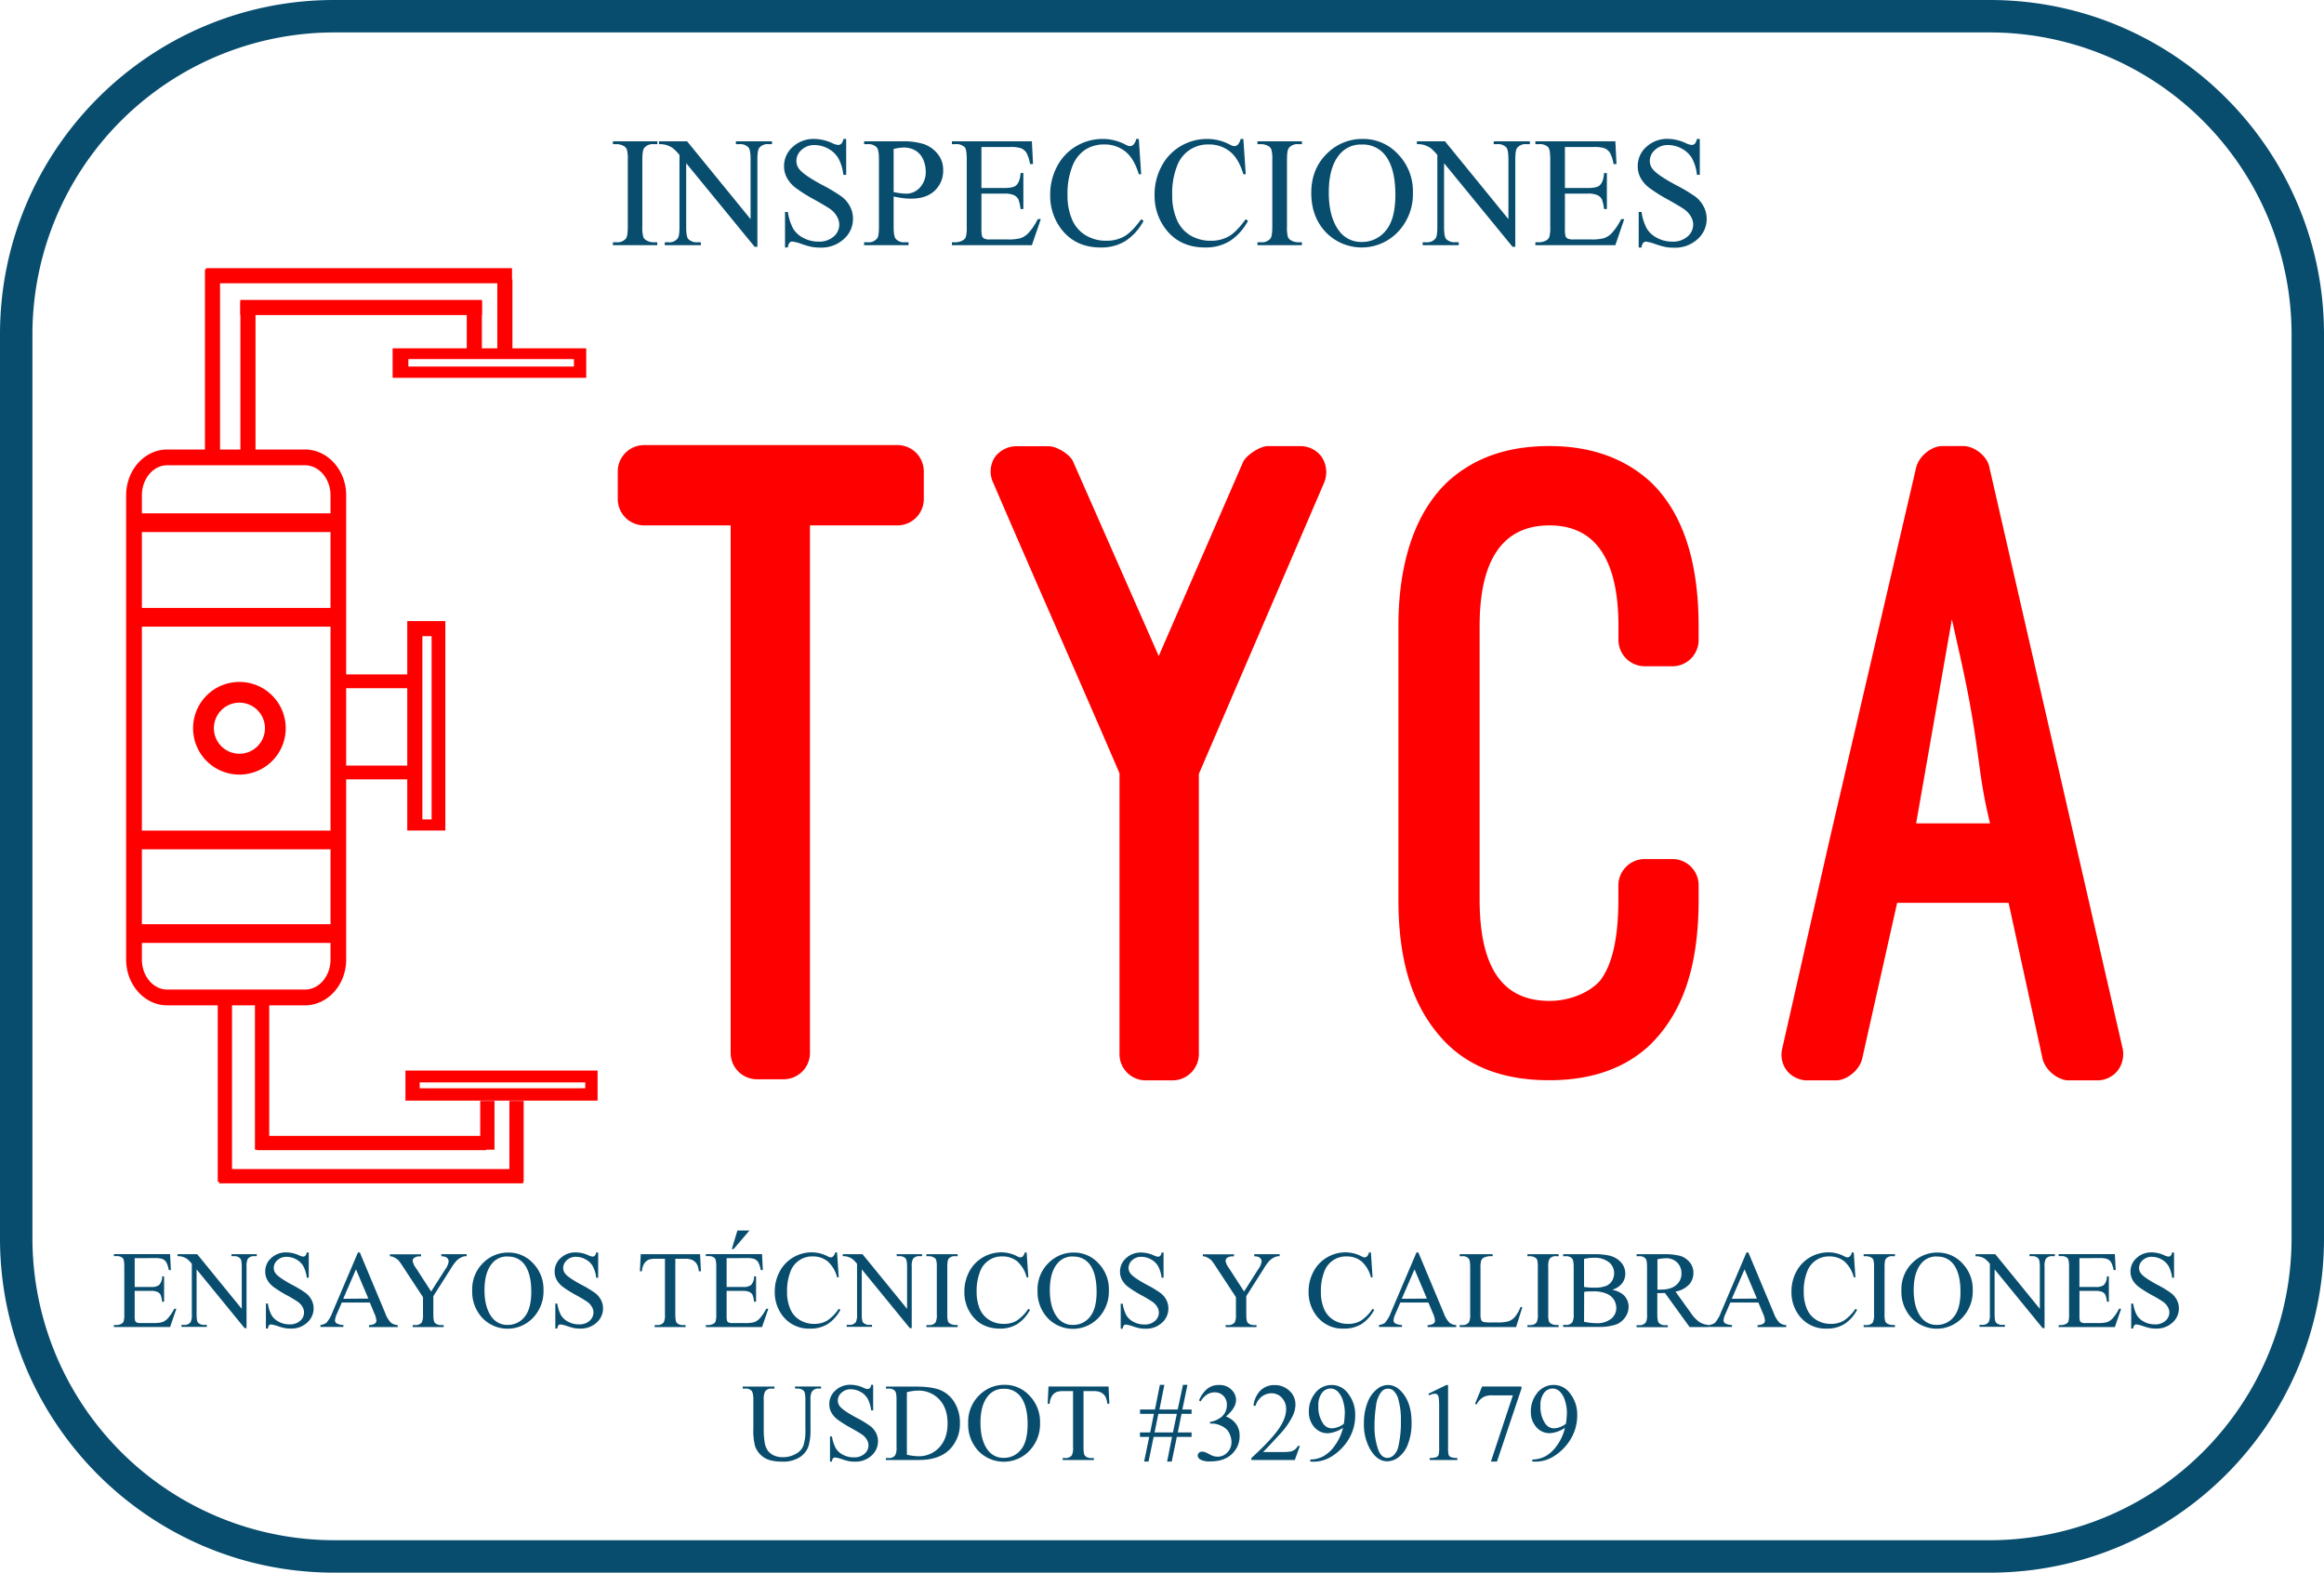 <svg xmlns="http://www.w3.org/2000/svg" width="910" height="615.75" viewBox="0 0 910 615.75">
  <defs>
    <style>
      .cls-1 {
        fill: #084d6e;
      }

      .cls-2 {
        fill: red;
      }
    </style>
  </defs>
  <g id="Layer_2" data-name="Layer 2">
    <g id="Layer_1-2" data-name="Layer 1">
      <g>
        <g>
          <path class="cls-1" d="M257.36,94.86V96H240V94.86h1.44a4.34,4.34,0,0,0,3.66-1.47c.48-.63.72-2.17.72-4.61V62.52a13.44,13.44,0,0,0-.39-4.07,2.7,2.7,0,0,0-1.23-1.29,5.69,5.69,0,0,0-2.76-.72H240V55.33h17.41v1.11H255.9a4.31,4.31,0,0,0-3.63,1.47c-.5.64-.75,2.18-.75,4.61V88.78a13.35,13.35,0,0,0,.39,4.07,2.69,2.69,0,0,0,1.26,1.29,5.52,5.52,0,0,0,2.73.72Z"/>
          <path class="cls-1" d="M258.05,55.33h11l24.85,30.48V62.37c0-2.49-.28-4-.84-4.67a4.45,4.45,0,0,0-3.51-1.26h-1.4V55.33h14.14v1.11h-1.44A4.13,4.13,0,0,0,297.23,58c-.44.64-.66,2.1-.66,4.37V96.63h-1.08L268.69,63.9v25c0,2.5.27,4.06.81,4.67A4.5,4.5,0,0,0,273,94.86h1.44V96H260.3V94.86h1.41a4.17,4.17,0,0,0,3.69-1.56c.44-.63.66-2.09.66-4.37V60.67a18.5,18.5,0,0,0-2.69-2.73,9.82,9.82,0,0,0-2.68-1.23,9.56,9.56,0,0,0-2.64-.27Z"/>
          <path class="cls-1" d="M331.34,54.4V68.46h-1.11A17.52,17.52,0,0,0,328.29,62a10.1,10.1,0,0,0-4-3.8A11,11,0,0,0,319,56.8a7.26,7.26,0,0,0-5.16,1.9,5.79,5.79,0,0,0-2,4.33,5.14,5.14,0,0,0,1.29,3.39q1.86,2.25,8.84,6a62.35,62.35,0,0,1,7.78,4.69A11.47,11.47,0,0,1,332.91,81,10.08,10.08,0,0,1,334,85.6a10.51,10.51,0,0,1-3.58,8,13,13,0,0,1-9.22,3.34,19.49,19.49,0,0,1-3.32-.27,33,33,0,0,1-3.85-1.09,17.44,17.44,0,0,0-3.71-1,1.57,1.57,0,0,0-1.18.45,3.59,3.59,0,0,0-.64,1.86h-1.11V83h1.11a19.94,19.94,0,0,0,2.09,6.55,10,10,0,0,0,4,3.61,12.46,12.46,0,0,0,5.95,1.44,8.52,8.52,0,0,0,5.92-2,6.16,6.16,0,0,0,2.17-4.68,6.35,6.35,0,0,0-.83-3A9,9,0,0,0,325.31,82c-.78-.59-2.91-1.87-6.38-3.82a60.67,60.67,0,0,1-7.42-4.66,12.53,12.53,0,0,1-3.34-3.83A9.53,9.53,0,0,1,307,65.1a10,10,0,0,1,3.36-7.54,12,12,0,0,1,8.54-3.16A17.15,17.15,0,0,1,325.79,56a7.07,7.07,0,0,0,2.37.75,1.78,1.78,0,0,0,1.27-.47,3.69,3.69,0,0,0,.8-1.87Z"/>
          <path class="cls-1" d="M349.92,76.94V88.78c0,2.56.28,4.15.84,4.76a4.29,4.29,0,0,0,3.44,1.32h1.56V96H338.35V94.86h1.53a4.07,4.07,0,0,0,3.68-1.68c.4-.61.6-2.08.6-4.4V62.52c0-2.55-.27-4.14-.81-4.76a4.38,4.38,0,0,0-3.47-1.32h-1.53V55.33h14.89a26.44,26.44,0,0,1,8.61,1.12,11.89,11.89,0,0,1,5.3,3.8,9.71,9.71,0,0,1,2.16,6.32A10.64,10.64,0,0,1,366,74.66q-3.28,3.12-9.28,3.12a26.2,26.2,0,0,1-3.18-.21C352.43,77.43,351.22,77.22,349.92,76.94Zm0-1.71q1.59.3,2.82.45a17.46,17.46,0,0,0,2.09.15,7.12,7.12,0,0,0,5.38-2.41,8.77,8.77,0,0,0,2.27-6.25,11.23,11.23,0,0,0-1.08-4.9,7.46,7.46,0,0,0-3.06-3.39,8.94,8.94,0,0,0-4.5-1.12,17.76,17.76,0,0,0-3.92.57Z"/>
          <path class="cls-1" d="M384.3,57.55V73.61h8.93c2.31,0,3.86-.35,4.64-1,1-.92,1.62-2.53,1.74-4.85h1.11V81.86h-1.11a15.48,15.48,0,0,0-.84-3.81A3.76,3.76,0,0,0,397,76.4a9,9,0,0,0-3.77-.6H384.3V89.2a12.41,12.41,0,0,0,.24,3.28,1.84,1.84,0,0,0,.84.93,5,5,0,0,0,2.27.34h6.9a18.66,18.66,0,0,0,5-.48,7.44,7.44,0,0,0,3-1.88,23.08,23.08,0,0,0,3.81-5.61h1.19L404.05,96H372.73V94.86h1.44a5.7,5.7,0,0,0,2.72-.69,2.55,2.55,0,0,0,1.31-1.43,14.18,14.18,0,0,0,.34-3.93V62.4c0-2.57-.26-4.16-.78-4.76a4.64,4.64,0,0,0-3.59-1.2h-1.44V55.33h31.32l.45,8.9h-1.17a13.85,13.85,0,0,0-1.4-4.4A4.73,4.73,0,0,0,399.67,58a13.56,13.56,0,0,0-4.22-.45Z"/>
          <path class="cls-1" d="M445.92,54.4l.93,13.82h-.93q-1.86-6.21-5.31-8.93a12.91,12.91,0,0,0-8.27-2.73,13.41,13.41,0,0,0-7.31,2,13.57,13.57,0,0,0-5.14,6.55A29.14,29.14,0,0,0,418,76.34a23.71,23.71,0,0,0,1.77,9.56,13.25,13.25,0,0,0,5.32,6.21,15.38,15.38,0,0,0,8.11,2.15,14,14,0,0,0,7-1.69q3-1.69,6.66-6.73l.93.6a21.32,21.32,0,0,1-7.14,7.94A18,18,0,0,1,431,96.9q-10.09,0-15.64-7.49a21.41,21.41,0,0,1-4.14-13.13,23.3,23.3,0,0,1,2.73-11.18,19.73,19.73,0,0,1,7.51-7.9,20.32,20.32,0,0,1,10.44-2.8,19.09,19.09,0,0,1,8.69,2.16,4.72,4.72,0,0,0,1.8.66,2,2,0,0,0,1.41-.57,4.67,4.67,0,0,0,1.11-2.25Z"/>
          <path class="cls-1" d="M486.86,54.4l.93,13.82h-.93Q485,62,481.55,59.29a12.89,12.89,0,0,0-8.27-2.73,12.81,12.81,0,0,0-12.45,8.6A29.15,29.15,0,0,0,459,76.34a23.72,23.72,0,0,0,1.76,9.56A13.31,13.31,0,0,0,466,92.11a15.38,15.38,0,0,0,8.11,2.15,14.07,14.07,0,0,0,7-1.69q3-1.69,6.65-6.73l.93.6a21.32,21.32,0,0,1-7.14,7.94,18,18,0,0,1-9.68,2.52q-10.09,0-15.64-7.49a21.41,21.41,0,0,1-4.14-13.13,23.3,23.3,0,0,1,2.73-11.18,19.73,19.73,0,0,1,7.51-7.9,20.34,20.34,0,0,1,10.44-2.8,19.16,19.16,0,0,1,8.7,2.16,4.64,4.64,0,0,0,1.79.66,2,2,0,0,0,1.41-.57,4.67,4.67,0,0,0,1.11-2.25Z"/>
          <path class="cls-1" d="M509.79,94.86V96H492.37V94.86h1.44a4.34,4.34,0,0,0,3.66-1.47c.48-.63.72-2.17.72-4.61V62.52a13.44,13.44,0,0,0-.39-4.07,2.7,2.7,0,0,0-1.23-1.29,5.69,5.69,0,0,0-2.76-.72h-1.44V55.33h17.42v1.11h-1.47a4.31,4.31,0,0,0-3.63,1.47c-.5.64-.75,2.18-.75,4.61V88.78a13.35,13.35,0,0,0,.39,4.07,2.69,2.69,0,0,0,1.26,1.29,5.52,5.52,0,0,0,2.73.72Z"/>
          <path class="cls-1" d="M533.74,54.4a18.43,18.43,0,0,1,13.71,6,20.78,20.78,0,0,1,5.8,15,21.36,21.36,0,0,1-5.85,15.38,19.55,19.55,0,0,1-28.25.15q-5.7-6-5.7-15.44,0-9.68,6.59-15.79A19.43,19.43,0,0,1,533.74,54.4Zm-.57,2.19a10.72,10.72,0,0,0-8.75,4q-4.11,5-4.11,14.75,0,10,4.25,15.32a10.55,10.55,0,0,0,8.64,4.07,11.8,11.8,0,0,0,9.45-4.46q3.74-4.47,3.73-14.09,0-10.43-4.1-15.55A11.08,11.08,0,0,0,533.17,56.59Z"/>
          <path class="cls-1" d="M554.81,55.33h11l24.84,30.48V62.37c0-2.49-.28-4-.84-4.67a4.42,4.42,0,0,0-3.5-1.26h-1.41V55.33h14.15v1.11h-1.44A4.13,4.13,0,0,0,594,58c-.44.64-.66,2.1-.66,4.37V96.63h-1.08L565.45,63.9v25c0,2.5.27,4.06.81,4.67a4.5,4.5,0,0,0,3.5,1.26h1.44V96H557.06V94.86h1.4a4.17,4.17,0,0,0,3.69-1.56c.44-.63.66-2.09.66-4.37V60.67a18.58,18.58,0,0,0-2.68-2.73,9.9,9.9,0,0,0-2.69-1.23,9.43,9.43,0,0,0-2.63-.27Z"/>
          <path class="cls-1" d="M612.77,57.55V73.61h8.93q3.48,0,4.65-1c1-.92,1.62-2.53,1.74-4.85h1.11V81.86h-1.11a15.48,15.48,0,0,0-.84-3.81,3.76,3.76,0,0,0-1.77-1.65,9,9,0,0,0-3.78-.6h-8.93V89.2a12.41,12.41,0,0,0,.24,3.28,1.89,1.89,0,0,0,.84.93,5.12,5.12,0,0,0,2.28.34H623a18.69,18.69,0,0,0,5-.48,7.44,7.44,0,0,0,3-1.88,23.38,23.38,0,0,0,3.8-5.61H636L632.52,96H601.2V94.86h1.44a5.71,5.71,0,0,0,2.73-.69,2.53,2.53,0,0,0,1.3-1.43,14.06,14.06,0,0,0,.35-3.93V62.4c0-2.57-.26-4.16-.78-4.76a4.65,4.65,0,0,0-3.6-1.2H601.2V55.33h31.32l.45,8.9H631.8a13.91,13.91,0,0,0-1.39-4.4A4.78,4.78,0,0,0,628.15,58a13.59,13.59,0,0,0-4.23-.45Z"/>
          <path class="cls-1" d="M665.58,54.4V68.46h-1.11A17.53,17.53,0,0,0,662.54,62a10.1,10.1,0,0,0-4-3.8,11,11,0,0,0-5.34-1.41,7.25,7.25,0,0,0-5.15,1.9A5.79,5.79,0,0,0,646,63a5.14,5.14,0,0,0,1.29,3.39q1.86,2.25,8.84,6A62.35,62.35,0,0,1,664,77.1,11.47,11.47,0,0,1,667.16,81a10.08,10.08,0,0,1,1.12,4.64,10.51,10.51,0,0,1-3.58,8,13,13,0,0,1-9.22,3.34,19.32,19.32,0,0,1-3.32-.27,33.56,33.56,0,0,1-3.86-1.09,17.27,17.27,0,0,0-3.7-1,1.56,1.56,0,0,0-1.18.45,3.58,3.58,0,0,0-.65,1.86h-1.11V83h1.11a19.68,19.68,0,0,0,2.1,6.55,10.06,10.06,0,0,0,4,3.61,12.49,12.49,0,0,0,6,1.44,8.5,8.5,0,0,0,5.92-2A6.14,6.14,0,0,0,663,87.91a6.35,6.35,0,0,0-.83-3A9,9,0,0,0,659.56,82c-.78-.59-2.91-1.87-6.39-3.82a61.17,61.17,0,0,1-7.41-4.66,12.57,12.57,0,0,1-3.35-3.83,9.63,9.63,0,0,1-1.13-4.62,10,10,0,0,1,3.35-7.54,12,12,0,0,1,8.54-3.16A17.15,17.15,0,0,1,660,56a7.07,7.07,0,0,0,2.37.75,1.8,1.8,0,0,0,1.27-.47,3.69,3.69,0,0,0,.79-1.87Z"/>
        </g>
        <g>
          <path class="cls-1" d="M52.74,492.62V503.9H59a5.09,5.09,0,0,0,3.26-.74,4.71,4.71,0,0,0,1.22-3.41h.78v9.93h-.78A10.93,10.93,0,0,0,62.9,507a2.67,2.67,0,0,0-1.25-1.16,6.3,6.3,0,0,0-2.65-.42H52.74v9.41a9,9,0,0,0,.16,2.3,1.37,1.37,0,0,0,.59.65,3.62,3.62,0,0,0,1.6.24h4.84a13.35,13.35,0,0,0,3.51-.33,5.37,5.37,0,0,0,2.11-1.33,16.46,16.46,0,0,0,2.67-3.93h.84l-2.46,7.15h-22v-.78h1a4,4,0,0,0,1.91-.48,1.82,1.82,0,0,0,.92-1,10,10,0,0,0,.24-2.76V496c0-1.81-.18-2.92-.55-3.34a3.26,3.26,0,0,0-2.52-.84h-1v-.78h22l.31,6.24h-.82a9.64,9.64,0,0,0-1-3.09,3.28,3.28,0,0,0-1.58-1.28,9.51,9.51,0,0,0-3-.32Z"/>
          <path class="cls-1" d="M69.48,491.07h7.74l17.44,21.39V496c0-1.75-.2-2.85-.59-3.28a3.12,3.12,0,0,0-2.46-.88h-1v-.78h9.93v.78h-1A2.89,2.89,0,0,0,97,492.94a6.37,6.37,0,0,0-.46,3.07v24h-.76l-18.8-23v17.57c0,1.75.19,2.84.56,3.28a3.17,3.17,0,0,0,2.46.88h1v.78H71.06v-.78h1a2.91,2.91,0,0,0,2.59-1.09,6.4,6.4,0,0,0,.46-3.07V494.81a12.42,12.42,0,0,0-1.88-1.91,6.66,6.66,0,0,0-1.88-.86,6.55,6.55,0,0,0-1.85-.19Z"/>
          <path class="cls-1" d="M120.9,490.42v9.86h-.77a12.47,12.47,0,0,0-1.36-4.52,7,7,0,0,0-2.79-2.67,7.67,7.67,0,0,0-3.74-1,5.1,5.1,0,0,0-3.62,1.33,4.09,4.09,0,0,0-1.43,3,3.59,3.59,0,0,0,.91,2.38c.87,1,2.93,2.45,6.2,4.21a43,43,0,0,1,5.46,3.29,8.06,8.06,0,0,1,2.25,2.7,7.09,7.09,0,0,1,.79,3.26,7.39,7.39,0,0,1-2.52,5.59,9.1,9.1,0,0,1-6.46,2.34,13.36,13.36,0,0,1-2.34-.19,24.9,24.9,0,0,1-2.7-.77,12.13,12.13,0,0,0-2.6-.66,1.1,1.1,0,0,0-.83.32,2.54,2.54,0,0,0-.45,1.3h-.78v-9.78h.78a13.69,13.69,0,0,0,1.47,4.6,7.11,7.11,0,0,0,2.83,2.53,8.81,8.81,0,0,0,4.18,1,5.92,5.92,0,0,0,4.15-1.39,4.28,4.28,0,0,0,1.52-3.28,4.47,4.47,0,0,0-.57-2.12,6.31,6.31,0,0,0-1.8-2,50.49,50.49,0,0,0-4.48-2.68,44.36,44.36,0,0,1-5.21-3.27,8.78,8.78,0,0,1-2.34-2.7,6.59,6.59,0,0,1-.8-3.24,7,7,0,0,1,2.35-5.29,8.39,8.39,0,0,1,6-2.21,12,12,0,0,1,4.81,1.11,5,5,0,0,0,1.67.53,1.24,1.24,0,0,0,.89-.33,2.64,2.64,0,0,0,.56-1.31Z"/>
          <path class="cls-1" d="M144.82,510h-11l-1.94,4.5a7.29,7.29,0,0,0-.71,2.48,1.42,1.42,0,0,0,.62,1.15,5.43,5.43,0,0,0,2.68.64v.78h-9v-.78a4.79,4.79,0,0,0,2.31-.82,12.76,12.76,0,0,0,2.38-4.1l10-23.47h.74l9.93,23.72a10.59,10.59,0,0,0,2.17,3.71,4.45,4.45,0,0,0,2.73,1v.78H144.48v-.78a4.2,4.2,0,0,0,2.31-.57,1.45,1.45,0,0,0,.6-1.18,8.59,8.59,0,0,0-.85-2.92Zm-.59-1.56L139.39,497l-5,11.52Z"/>
          <path class="cls-1" d="M172.8,491.07h9.94v.78h-.54a4.29,4.29,0,0,0-1.6.48,6.19,6.19,0,0,0-1.92,1.39,19,19,0,0,0-2.12,2.94l-6.88,10.83v7.16c0,1.75.2,2.84.59,3.28a3.25,3.25,0,0,0,2.53.88h.92v.78H161.6v-.78h1a2.89,2.89,0,0,0,2.57-1.09,6.4,6.4,0,0,0,.46-3.07v-6.76L157.82,496a25,25,0,0,0-1.88-2.63,7.52,7.52,0,0,0-2.05-1.26,2.82,2.82,0,0,0-1.22-.21v-.78h12.2v.78h-.64a3.7,3.7,0,0,0-1.82.46,1.5,1.5,0,0,0-.83,1.39,6.67,6.67,0,0,0,1.29,2.73l5.95,9.19,5.6-8.79a6.53,6.53,0,0,0,1.26-2.94,1.91,1.91,0,0,0-.31-1.06,2,2,0,0,0-.87-.72,4.17,4.17,0,0,0-1.7-.26Z"/>
          <path class="cls-1" d="M199.13,490.42a12.93,12.93,0,0,1,9.62,4.21,14.57,14.57,0,0,1,4.07,10.53,15,15,0,0,1-4.1,10.79,13.7,13.7,0,0,1-19.82.1,15,15,0,0,1-4-10.83,14.4,14.4,0,0,1,4.63-11.08A13.64,13.64,0,0,1,199.13,490.42Zm-.4,1.53a7.53,7.53,0,0,0-6.14,2.84c-1.92,2.36-2.88,5.8-2.88,10.35s1,8.24,3,10.75a7.41,7.41,0,0,0,6.06,2.86,8.29,8.29,0,0,0,6.64-3.14q2.61-3.14,2.62-9.88,0-7.32-2.89-10.92A7.75,7.75,0,0,0,198.73,492Z"/>
          <path class="cls-1" d="M234.23,490.42v9.86h-.78a12.28,12.28,0,0,0-1.35-4.52,7,7,0,0,0-2.79-2.67,7.67,7.67,0,0,0-3.74-1,5.09,5.09,0,0,0-3.62,1.33,4.09,4.09,0,0,0-1.43,3,3.63,3.63,0,0,0,.9,2.38q1.31,1.57,6.21,4.21a43,43,0,0,1,5.46,3.29,8.06,8.06,0,0,1,2.25,2.7,7.22,7.22,0,0,1,.79,3.26,7.39,7.39,0,0,1-2.52,5.59,9.1,9.1,0,0,1-6.46,2.34,13.36,13.36,0,0,1-2.34-.19,24.9,24.9,0,0,1-2.7-.77,12.27,12.27,0,0,0-2.6-.66,1.1,1.1,0,0,0-.83.32,2.54,2.54,0,0,0-.45,1.3h-.78v-9.78h.78a13.69,13.69,0,0,0,1.47,4.6,7.11,7.11,0,0,0,2.83,2.53,8.8,8.8,0,0,0,4.17,1,5.93,5.93,0,0,0,4.16-1.39,4.31,4.31,0,0,0,1.52-3.28,4.37,4.37,0,0,0-.58-2.12,6.15,6.15,0,0,0-1.79-2,50.49,50.49,0,0,0-4.48-2.68,44.36,44.36,0,0,1-5.21-3.27,8.78,8.78,0,0,1-2.34-2.7,6.59,6.59,0,0,1-.8-3.24,7,7,0,0,1,2.35-5.29,8.39,8.39,0,0,1,6-2.21,12,12,0,0,1,4.81,1.11,5.05,5.05,0,0,0,1.66.53,1.25,1.25,0,0,0,.9-.33,2.65,2.65,0,0,0,.55-1.31Z"/>
          <path class="cls-1" d="M274.13,491.07l.32,6.69h-.8a8.22,8.22,0,0,0-.63-2.53,4.27,4.27,0,0,0-1.74-1.8,6.11,6.11,0,0,0-2.85-.57h-4v21.79c0,1.75.19,2.84.56,3.28a3.17,3.17,0,0,0,2.46.88h1v.78H256.34v-.78h1a2.91,2.91,0,0,0,2.57-1.09,6.53,6.53,0,0,0,.46-3.07V492.86H257a9.48,9.48,0,0,0-2.84.29,3.94,3.94,0,0,0-1.87,1.53,6.27,6.27,0,0,0-.93,3.08h-.8l.34-6.69Z"/>
          <path class="cls-1" d="M284.52,492.62V503.9h6.27a5.09,5.09,0,0,0,3.26-.74,4.71,4.71,0,0,0,1.22-3.41h.78v9.93h-.78a10.31,10.31,0,0,0-.59-2.67,2.6,2.6,0,0,0-1.24-1.16,6.33,6.33,0,0,0-2.65-.42h-6.27v9.41a8.82,8.82,0,0,0,.17,2.3,1.32,1.32,0,0,0,.59.65,3.59,3.59,0,0,0,1.6.24h4.84a13.35,13.35,0,0,0,3.51-.33,5.27,5.27,0,0,0,2.1-1.33,16.45,16.45,0,0,0,2.68-3.93h.84l-2.46,7.15h-22v-.78h1a4,4,0,0,0,1.92-.48,1.77,1.77,0,0,0,.91-1,9.89,9.89,0,0,0,.25-2.76V496c0-1.81-.19-2.92-.55-3.34a3.28,3.28,0,0,0-2.53-.84h-1v-.78h22l.31,6.24h-.82a9.64,9.64,0,0,0-1-3.09,3.35,3.35,0,0,0-1.59-1.28,9.48,9.48,0,0,0-3-.32Zm8.94-10.83-6.2,7.26h-.72l2.21-7.26Z"/>
          <path class="cls-1" d="M327.77,490.42l.65,9.69h-.65a12.26,12.26,0,0,0-3.72-6.27,9.12,9.12,0,0,0-5.81-1.91,9,9,0,0,0-8.74,6,20.55,20.55,0,0,0-1.31,7.84,16.61,16.61,0,0,0,1.24,6.71,9.27,9.27,0,0,0,3.73,4.35,10.74,10.74,0,0,0,5.69,1.52,9.88,9.88,0,0,0,4.9-1.19,16.06,16.06,0,0,0,4.67-4.72l.65.42a14.93,14.93,0,0,1-5,5.57,12.66,12.66,0,0,1-6.8,1.77,12.86,12.86,0,0,1-11-5.26,15.07,15.07,0,0,1-2.9-9.21,16.35,16.35,0,0,1,1.92-7.85,13.84,13.84,0,0,1,5.26-5.54,14.25,14.25,0,0,1,7.33-2,13.38,13.38,0,0,1,6.1,1.51,3.25,3.25,0,0,0,1.27.46,1.37,1.37,0,0,0,1-.4,3.19,3.19,0,0,0,.78-1.57Z"/>
          <path class="cls-1" d="M330,491.07h7.74l17.44,21.39V496c0-1.75-.2-2.85-.59-3.28a3.12,3.12,0,0,0-2.47-.88h-1v-.78h9.93v.78h-1a2.89,2.89,0,0,0-2.57,1.09A6.37,6.37,0,0,0,357,496v24h-.76l-18.8-23v17.57c0,1.75.18,2.84.56,3.28a3.17,3.17,0,0,0,2.46.88h1v.78h-9.92v-.78h1a2.92,2.92,0,0,0,2.59-1.09,6.4,6.4,0,0,0,.46-3.07V494.81a12.42,12.42,0,0,0-1.88-1.91,6.66,6.66,0,0,0-1.88-.86,6.55,6.55,0,0,0-1.85-.19Z"/>
          <path class="cls-1" d="M375,518.81v.78H362.75v-.78h1a3,3,0,0,0,2.56-1,6.36,6.36,0,0,0,.51-3.24V496.11a9.61,9.61,0,0,0-.27-2.86,1.92,1.92,0,0,0-.87-.9,3.91,3.91,0,0,0-1.93-.5h-1v-.78H375v.78h-1a3,3,0,0,0-2.55,1c-.35.45-.52,1.52-.52,3.23v18.43a9.52,9.52,0,0,0,.27,2.86,1.91,1.91,0,0,0,.88.91,4,4,0,0,0,1.92.5Z"/>
          <path class="cls-1" d="M402,490.42l.66,9.69H402a12.19,12.19,0,0,0-3.72-6.27,9.1,9.1,0,0,0-5.8-1.91,9,9,0,0,0-8.74,6,20.34,20.34,0,0,0-1.32,7.84,16.78,16.78,0,0,0,1.24,6.71,9.29,9.29,0,0,0,3.74,4.35,10.71,10.71,0,0,0,5.69,1.52,9.9,9.9,0,0,0,4.9-1.19,16.18,16.18,0,0,0,4.67-4.72l.65.42a14.86,14.86,0,0,1-5,5.57,12.63,12.63,0,0,1-6.79,1.77q-7.09,0-11-5.26a15,15,0,0,1-2.9-9.21,16.34,16.34,0,0,1,1.91-7.85,13.87,13.87,0,0,1,5.27-5.54,14.25,14.25,0,0,1,7.33-2,13.44,13.44,0,0,1,6.1,1.51,3.28,3.28,0,0,0,1.26.46,1.37,1.37,0,0,0,1-.4,3.27,3.27,0,0,0,.78-1.57Z"/>
          <path class="cls-1" d="M420.51,490.42a12.93,12.93,0,0,1,9.62,4.21,14.57,14.57,0,0,1,4.07,10.53A15,15,0,0,1,430.1,516a13.71,13.71,0,0,1-19.83.1,15,15,0,0,1-4-10.83,14.43,14.43,0,0,1,4.62-11.08A13.68,13.68,0,0,1,420.51,490.42Zm-.4,1.53a7.55,7.55,0,0,0-6.15,2.84c-1.92,2.36-2.88,5.8-2.88,10.35s1,8.24,3,10.75a7.41,7.41,0,0,0,6.06,2.86,8.26,8.26,0,0,0,6.63-3.14q2.63-3.14,2.62-9.88,0-7.32-2.88-10.92A7.75,7.75,0,0,0,420.11,492Z"/>
          <path class="cls-1" d="M455.61,490.42v9.86h-.78a12.28,12.28,0,0,0-1.35-4.52,7.18,7.18,0,0,0-2.79-2.67,7.7,7.7,0,0,0-3.74-1,5.09,5.09,0,0,0-3.62,1.33,4.05,4.05,0,0,0-1.43,3,3.63,3.63,0,0,0,.9,2.38q1.31,1.57,6.21,4.21a41.93,41.93,0,0,1,5.45,3.29,7.83,7.83,0,0,1,2.25,2.7,7.09,7.09,0,0,1,.79,3.26A7.38,7.38,0,0,1,455,517.9a9.12,9.12,0,0,1-6.47,2.34,13.24,13.24,0,0,1-2.33-.19,24.2,24.2,0,0,1-2.71-.77,12.1,12.1,0,0,0-2.59-.66,1.1,1.1,0,0,0-.83.32,2.44,2.44,0,0,0-.46,1.3h-.77v-9.78h.77a13.89,13.89,0,0,0,1.48,4.6,7,7,0,0,0,2.83,2.53,8.77,8.77,0,0,0,4.17,1,5.9,5.9,0,0,0,4.15-1.39,4.29,4.29,0,0,0,1.53-3.28,4.37,4.37,0,0,0-.58-2.12,6.19,6.19,0,0,0-1.8-2,48.92,48.92,0,0,0-4.48-2.68,44,44,0,0,1-5.2-3.27,8.81,8.81,0,0,1-2.35-2.7,6.7,6.7,0,0,1-.8-3.24,7,7,0,0,1,2.36-5.29,8.38,8.38,0,0,1,6-2.21,12.08,12.08,0,0,1,4.82,1.11,5,5,0,0,0,1.66.53,1.24,1.24,0,0,0,.89-.33,2.55,2.55,0,0,0,.56-1.31Z"/>
          <path class="cls-1" d="M491.12,491.07h9.94v.78h-.54a4.29,4.29,0,0,0-1.6.48,6.19,6.19,0,0,0-1.92,1.39,19,19,0,0,0-2.12,2.94L488,507.49v7.16c0,1.75.2,2.84.59,3.28a3.24,3.24,0,0,0,2.53.88H492v.78H479.92v-.78h1a2.89,2.89,0,0,0,2.57-1.09,6.4,6.4,0,0,0,.46-3.07v-6.76L476.14,496a25,25,0,0,0-1.88-2.63,7.52,7.52,0,0,0-2.05-1.26,2.85,2.85,0,0,0-1.22-.21v-.78h12.2v.78h-.64a3.67,3.67,0,0,0-1.82.46,1.5,1.5,0,0,0-.83,1.39,6.67,6.67,0,0,0,1.29,2.73l5.95,9.19,5.59-8.79a6.46,6.46,0,0,0,1.27-2.94,1.83,1.83,0,0,0-.31-1.06,2,2,0,0,0-.87-.72,4.17,4.17,0,0,0-1.7-.26Z"/>
          <path class="cls-1" d="M536.8,490.42l.65,9.69h-.65a12.26,12.26,0,0,0-3.72-6.27,9.12,9.12,0,0,0-5.81-1.91,9,9,0,0,0-8.74,6,20.55,20.55,0,0,0-1.31,7.84,16.61,16.61,0,0,0,1.24,6.71,9.27,9.27,0,0,0,3.73,4.35,10.74,10.74,0,0,0,5.69,1.52,9.88,9.88,0,0,0,4.9-1.19,16.06,16.06,0,0,0,4.67-4.72l.65.42a14.93,14.93,0,0,1-5,5.57,12.66,12.66,0,0,1-6.8,1.77,12.86,12.86,0,0,1-11-5.26,15.07,15.07,0,0,1-2.9-9.21,16.35,16.35,0,0,1,1.92-7.85,13.8,13.8,0,0,1,5.27-5.54,14.22,14.22,0,0,1,7.33-2,13.37,13.37,0,0,1,6.09,1.51,3.25,3.25,0,0,0,1.27.46,1.39,1.39,0,0,0,1-.4,3.27,3.27,0,0,0,.77-1.57Z"/>
          <path class="cls-1" d="M559.31,510h-11l-1.93,4.5a7.13,7.13,0,0,0-.72,2.48,1.45,1.45,0,0,0,.62,1.15,5.47,5.47,0,0,0,2.68.64v.78h-9v-.78a4.79,4.79,0,0,0,2.32-.82,13,13,0,0,0,2.37-4.1l10-23.47h.73l9.93,23.72a10.72,10.72,0,0,0,2.18,3.71,4.42,4.42,0,0,0,2.72,1v.78H559v-.78a4.16,4.16,0,0,0,2.3-.57,1.45,1.45,0,0,0,.6-1.18,8.75,8.75,0,0,0-.84-2.92Zm-.59-1.56L553.88,497l-5,11.52Z"/>
          <path class="cls-1" d="M595.4,511.7l.69.15-2.44,7.74H571.57v-.78h1.07a2.86,2.86,0,0,0,2.59-1.18,6.84,6.84,0,0,0,.44-3.11V496.11c0-1.78-.2-2.89-.59-3.34a3.08,3.08,0,0,0-2.44-.92h-1.07v-.78h12.91v.78a7.66,7.66,0,0,0-3.18.42,2.59,2.59,0,0,0-1.26,1.11,9.35,9.35,0,0,0-.33,3.22v17.92a6,6,0,0,0,.33,2.4,1.53,1.53,0,0,0,.78.65,13.7,13.7,0,0,0,3.28.21h2.09a15.17,15.17,0,0,0,4.6-.48,6.05,6.05,0,0,0,2.42-1.72A14,14,0,0,0,595.4,511.7Z"/>
          <path class="cls-1" d="M610.31,518.81v.78H598.09v-.78h1a3.05,3.05,0,0,0,2.57-1,6.51,6.51,0,0,0,.5-3.24V496.11a9.61,9.61,0,0,0-.27-2.86,1.89,1.89,0,0,0-.86-.9,4,4,0,0,0-1.94-.5h-1v-.78h12.22v.78h-1a3,3,0,0,0-2.54,1,6.14,6.14,0,0,0-.53,3.23v18.43a9.52,9.52,0,0,0,.27,2.86,1.94,1.94,0,0,0,.89.91,3.92,3.92,0,0,0,1.91.5Z"/>
          <path class="cls-1" d="M631.26,505a9.18,9.18,0,0,1,4.44,2,6.28,6.28,0,0,1,2,4.74,7,7,0,0,1-1.35,4.06,7.58,7.58,0,0,1-3.69,2.84,21.26,21.26,0,0,1-7.16.9H612.08v-.78h1.07a2.89,2.89,0,0,0,2.57-1.14,6.57,6.57,0,0,0,.48-3.13V496.11c0-1.76-.2-2.88-.61-3.34a3.08,3.08,0,0,0-2.44-.92h-1.07v-.78H624.4a24.86,24.86,0,0,1,5.54.5,8.93,8.93,0,0,1,4.81,2.68,6.58,6.58,0,0,1,1.66,4.43,6.13,6.13,0,0,1-1.3,3.84A7.58,7.58,0,0,1,631.26,505Zm-11-1.13a15.72,15.72,0,0,0,1.78.22c.66.05,1.4.07,2.19.07a12.34,12.34,0,0,0,4.62-.66,5,5,0,0,0,2.37-2,5.77,5.77,0,0,0,.82-3,5.46,5.46,0,0,0-2-4.27,8.91,8.91,0,0,0-6-1.76,14.18,14.18,0,0,0-3.78.46Zm0,13.63a21.14,21.14,0,0,0,4.82.57,8.69,8.69,0,0,0,5.8-1.72,5.37,5.37,0,0,0,2-4.24,6.17,6.17,0,0,0-.91-3.2,6,6,0,0,0-2.94-2.41,12.69,12.69,0,0,0-5-.89c-.87,0-1.61,0-2.23.05a10.21,10.21,0,0,0-1.49.14Z"/>
          <path class="cls-1" d="M669.2,519.59h-7.61l-9.65-13.34c-.72,0-1.3.05-1.75.05l-.59,0-.65,0v8.29c0,1.8.2,2.91.59,3.34a3,3,0,0,0,2.4.93h1.11v.78H640.83v-.78h1.07a2.86,2.86,0,0,0,2.59-1.18,6.54,6.54,0,0,0,.44-3.09V496.11c0-1.79-.19-2.9-.59-3.34a3.07,3.07,0,0,0-2.44-.92h-1.07v-.78h10.39a24.82,24.82,0,0,1,6.7.66,7.66,7.66,0,0,1,3.66,2.44,6.35,6.35,0,0,1,1.5,4.24,6.66,6.66,0,0,1-1.71,4.56,9.71,9.71,0,0,1-5.31,2.74l5.89,8.18a14.32,14.32,0,0,0,3.47,3.74,8.74,8.74,0,0,0,3.78,1.18ZM649,504.93h1.18q4.08,0,6.15-1.77a5.66,5.66,0,0,0,2.07-4.5,5.88,5.88,0,0,0-1.67-4.34,6,6,0,0,0-4.43-1.67,18.27,18.27,0,0,0-3.3.4Z"/>
          <path class="cls-1" d="M688.53,510h-11l-1.93,4.5a7.13,7.13,0,0,0-.72,2.48,1.45,1.45,0,0,0,.62,1.15,5.47,5.47,0,0,0,2.68.64v.78h-9v-.78a4.84,4.84,0,0,0,2.32-.82,13,13,0,0,0,2.37-4.1l10-23.47h.73l9.93,23.72a10.72,10.72,0,0,0,2.18,3.71,4.42,4.42,0,0,0,2.72,1v.78H688.2v-.78a4.19,4.19,0,0,0,2.3-.57,1.45,1.45,0,0,0,.6-1.18,8.75,8.75,0,0,0-.84-2.92Zm-.58-1.56L683.11,497l-5,11.52Z"/>
          <path class="cls-1" d="M725.87,490.42l.65,9.69h-.65a12.26,12.26,0,0,0-3.72-6.27,9.12,9.12,0,0,0-5.81-1.91,9,9,0,0,0-8.74,6,20.36,20.36,0,0,0-1.31,7.84,16.61,16.61,0,0,0,1.24,6.71,9.27,9.27,0,0,0,3.73,4.35,10.74,10.74,0,0,0,5.69,1.52,9.88,9.88,0,0,0,4.9-1.19,16.06,16.06,0,0,0,4.67-4.72l.65.42a14.93,14.93,0,0,1-5,5.57,12.66,12.66,0,0,1-6.8,1.77,12.86,12.86,0,0,1-11-5.26,15.07,15.07,0,0,1-2.9-9.21,16.45,16.45,0,0,1,1.91-7.85,13.93,13.93,0,0,1,5.27-5.54,14.25,14.25,0,0,1,7.33-2,13.41,13.41,0,0,1,6.1,1.51,3.25,3.25,0,0,0,1.27.46,1.37,1.37,0,0,0,1-.4,3.19,3.19,0,0,0,.78-1.57Z"/>
          <path class="cls-1" d="M742,518.81v.78H729.74v-.78h1a3,3,0,0,0,2.56-1,6.36,6.36,0,0,0,.51-3.24V496.11a9.61,9.61,0,0,0-.27-2.86,1.87,1.87,0,0,0-.87-.9,3.91,3.91,0,0,0-1.93-.5h-1v-.78H742v.78h-1a3,3,0,0,0-2.55,1c-.35.45-.52,1.52-.52,3.23v18.43a9.52,9.52,0,0,0,.27,2.86,2,2,0,0,0,.88.91,4,4,0,0,0,1.92.5Z"/>
          <path class="cls-1" d="M758.76,490.42a13,13,0,0,1,9.63,4.21,14.57,14.57,0,0,1,4.07,10.53,15,15,0,0,1-4.1,10.79,13.71,13.71,0,0,1-19.83.1,15,15,0,0,1-4-10.83,14.43,14.43,0,0,1,4.62-11.08A13.65,13.65,0,0,1,758.76,490.42Zm-.39,1.53a7.55,7.55,0,0,0-6.15,2.84c-1.92,2.36-2.88,5.8-2.88,10.35s1,8.24,3,10.75a7.41,7.41,0,0,0,6.06,2.86,8.27,8.27,0,0,0,6.63-3.14q2.63-3.14,2.62-9.88,0-7.32-2.88-10.92A7.75,7.75,0,0,0,758.37,492Z"/>
          <path class="cls-1" d="M773.55,491.07h7.74l17.44,21.39V496c0-1.75-.2-2.85-.59-3.28a3.12,3.12,0,0,0-2.46-.88h-1v-.78h9.93v.78h-1a2.9,2.9,0,0,0-2.57,1.09,6.37,6.37,0,0,0-.46,3.07v24h-.76l-18.8-23v17.57c0,1.75.19,2.84.57,3.28a3.14,3.14,0,0,0,2.46.88h1v.78h-9.93v-.78h1a2.9,2.9,0,0,0,2.58-1.09,6.36,6.36,0,0,0,.47-3.07V494.81a12.83,12.83,0,0,0-1.89-1.91,6,6,0,0,0-3.73-1Z"/>
          <path class="cls-1" d="M814.23,492.62V503.9h6.27a5.13,5.13,0,0,0,3.26-.74,4.75,4.75,0,0,0,1.22-3.41h.78v9.93H825a10.77,10.77,0,0,0-.59-2.67,2.65,2.65,0,0,0-1.24-1.16,6.37,6.37,0,0,0-2.65-.42h-6.27v9.41a8.82,8.82,0,0,0,.17,2.3,1.32,1.32,0,0,0,.59.65,3.59,3.59,0,0,0,1.6.24h4.83a13.44,13.44,0,0,0,3.52-.33,5.34,5.34,0,0,0,2.1-1.33,16.17,16.17,0,0,0,2.67-3.93h.84l-2.46,7.15h-22v-.78h1a4,4,0,0,0,1.91-.48,1.78,1.78,0,0,0,.92-1,10,10,0,0,0,.24-2.76V496c0-1.81-.18-2.92-.55-3.34a3.24,3.24,0,0,0-2.52-.84h-1v-.78h22l.32,6.24h-.82a9.91,9.91,0,0,0-1-3.09,3.35,3.35,0,0,0-1.59-1.28,9.51,9.51,0,0,0-3-.32Z"/>
          <path class="cls-1" d="M851.29,490.42v9.86h-.78a12.28,12.28,0,0,0-1.35-4.52,7.18,7.18,0,0,0-2.79-2.67,7.7,7.7,0,0,0-3.74-1,5.09,5.09,0,0,0-3.62,1.33,4.05,4.05,0,0,0-1.43,3,3.63,3.63,0,0,0,.9,2.38q1.31,1.57,6.21,4.21a41.93,41.93,0,0,1,5.45,3.29,7.83,7.83,0,0,1,2.25,2.7,7.09,7.09,0,0,1,.79,3.26,7.38,7.38,0,0,1-2.51,5.59,9.12,9.12,0,0,1-6.47,2.34,13.24,13.24,0,0,1-2.33-.19,24.2,24.2,0,0,1-2.71-.77,12.1,12.1,0,0,0-2.59-.66,1.1,1.1,0,0,0-.83.32,2.44,2.44,0,0,0-.46,1.3h-.77v-9.78h.77a13.89,13.89,0,0,0,1.48,4.6,7.07,7.07,0,0,0,2.82,2.53,8.84,8.84,0,0,0,4.18,1,5.9,5.9,0,0,0,4.15-1.39,4.29,4.29,0,0,0,1.53-3.28,4.37,4.37,0,0,0-.58-2.12,6.19,6.19,0,0,0-1.8-2,48.92,48.92,0,0,0-4.48-2.68,44,44,0,0,1-5.2-3.27,8.81,8.81,0,0,1-2.35-2.7,6.7,6.7,0,0,1-.8-3.24,7,7,0,0,1,2.36-5.29,8.38,8.38,0,0,1,6-2.21,12.08,12.08,0,0,1,4.82,1.11,5,5,0,0,0,1.66.53,1.24,1.24,0,0,0,.89-.33,2.55,2.55,0,0,0,.56-1.31Z"/>
        </g>
        <g>
          <g>
            <path class="cls-2" d="M351.31,174.27h-99A10.31,10.31,0,0,0,241.9,184.7v10.58a10.32,10.32,0,0,0,10.43,10.43H286.1V412.14a10.31,10.31,0,0,0,10.43,10.43h10.2a10.3,10.3,0,0,0,10.42-10.43V205.71h34.16a10.32,10.32,0,0,0,10.42-10.43V184.7A10.3,10.3,0,0,0,351.31,174.27Z"/>
            <path class="cls-2" d="M517.59,179a10.27,10.27,0,0,0-8.72-4.33H496.39c-2.91,0-8.15,3.36-9.59,6.11l-33.08,76.08-33.53-76.15c-1-2.51-6.18-6-9.56-6H398.54a10.53,10.53,0,0,0-9.1,4.46,10.31,10.31,0,0,0-.46,10c8.13,18.9,16.47,38,24.55,56.48s16.45,37.61,24.58,56.52l.25.6V412.52A10.26,10.26,0,0,0,448.41,423H459a10.31,10.31,0,0,0,10.43-10.43V303.06l.25-.61,48.75-113.34A10.75,10.75,0,0,0,517.59,179Z"/>
            <path class="cls-2" d="M644.12,260.87h11a10.27,10.27,0,0,0,10-10.43v-5.3c0-25.73-6.4-44.78-19-56.62-10.11-9.19-23.37-13.87-39.38-13.87-16.49,0-29.51,4.55-39.81,13.91-12.65,11.86-19.36,31.44-19.36,56.58V352.08c0,25.64,6.08,43.66,19.09,56.68,9.83,9.54,23,14.19,40.08,14.19,16.64,0,30-4.79,39.73-14.21C659.19,396,665.13,378,665.13,352.08v-5.3a10.27,10.27,0,0,0-10-10.43h-11a10.33,10.33,0,0,0-10.43,10.43v5.3c0,15-2.3,25.41-7.05,31.75l-.19.22c-4.29,4.76-12,7.84-19.73,7.84-18.41,0-27.36-13-27.36-39.81V245.14c0-26.17,9.21-39.43,27.36-39.43,17.91,0,27,13.26,27,39.43v5.3A10.33,10.33,0,0,0,644.12,260.87Z"/>
            <path class="cls-2" d="M831.07,410.17,778.93,182.76c-.82-4.13-5.83-8.11-10.12-8.11h-8.32c-4.17,0-9,3.91-10.15,8.22L716,330.5l-18.14,80.08a10.13,10.13,0,0,0,1.86,8.67A10.33,10.33,0,0,0,708,423h10.95c4.17,0,9-3.91,10.16-8.22l13.75-61.29h43.64l13.37,61.35c1.18,4.29,6,8.16,10.14,8.16h11a10.18,10.18,0,0,0,8.14-3.74A10.72,10.72,0,0,0,831.07,410.17Zm-80.78-87.79,14-79.89,3.48,15.57c4.06,18.22,5.57,29.25,6.91,39,1,7.33,1.87,13.66,3.65,21.44l.89,3.89Z"/>
          </g>
          <g>
            <rect class="cls-2" x="80.25" y="105.44" width="5.91" height="72.91"/>
            <rect class="cls-2" x="80.7" y="104.99" width="119.79" height="5.92"/>
            <rect class="cls-2" x="194.73" y="109.39" width="5.92" height="27.2"/>
            <rect class="cls-2" x="182.77" y="118.07" width="5.92" height="18.52"/>
            <rect class="cls-2" x="94.13" y="118.08" width="5.92" height="62.88"/>
            <rect class="cls-2" x="94.1" y="117.43" width="94.62" height="5.92"/>
            <path class="cls-2" d="M153.74,136.37v11.57h75.81V136.37Zm71,7.14H159.91v-2.9h64.82Z"/>
            <path class="cls-2" d="M93.75,268.88A16.21,16.21,0,1,0,110,285.09,16.23,16.23,0,0,0,93.75,268.88Zm0,26.24a10,10,0,1,1,10-10A10,10,0,0,1,93.75,295.12Zm0-26.24A16.21,16.21,0,1,0,110,285.09,16.23,16.23,0,0,0,93.75,268.88Zm0,26.24a10,10,0,1,1,10-10A10,10,0,0,1,93.75,295.12Zm0-26.24A16.21,16.21,0,1,0,110,285.09,16.23,16.23,0,0,0,93.75,268.88Zm0,26.24a10,10,0,1,1,10-10A10,10,0,0,1,93.75,295.12Zm0-26.24A16.21,16.21,0,1,0,110,285.09,16.23,16.23,0,0,0,93.75,268.88Zm0,26.24a10,10,0,1,1,10-10A10,10,0,0,1,93.75,295.12Zm0-26.24A16.21,16.21,0,1,0,110,285.09,16.23,16.23,0,0,0,93.75,268.88Zm0,26.24a10,10,0,1,1,10-10A10,10,0,0,1,93.75,295.12Zm0-26.24A16.21,16.21,0,1,0,110,285.09,16.23,16.23,0,0,0,93.75,268.88Zm0,26.24a10,10,0,1,1,10-10A10,10,0,0,1,93.75,295.12ZM119.42,176H65.49c-8.88,0-16.1,8.05-16.1,17.93V375.7c0,9.88,7.22,17.93,16.1,17.93h53.93c8.89,0,16.13-8.05,16.13-17.93V193.93C135.55,184.05,128.31,176,119.42,176Zm10,199.7c0,6.48-4.47,11.75-10,11.75H65.49c-5.47,0-9.93-5.27-9.93-11.75V193.93c0-6.47,4.46-11.76,9.93-11.76h53.93c5.49,0,10,5.29,10,11.76ZM93.75,268.88A16.21,16.21,0,1,0,110,285.09,16.23,16.23,0,0,0,93.75,268.88Zm0,26.24a10,10,0,1,1,10-10A10,10,0,0,1,93.75,295.12Zm0-26.24A16.21,16.21,0,1,0,110,285.09,16.23,16.23,0,0,0,93.75,268.88Zm0,26.24a10,10,0,1,1,10-10A10,10,0,0,1,93.75,295.12Zm0-26.24A16.21,16.21,0,1,0,110,285.09,16.23,16.23,0,0,0,93.75,268.88Zm0,26.24a10,10,0,1,1,10-10A10,10,0,0,1,93.75,295.12Zm0-26.24A16.21,16.21,0,1,0,110,285.09,16.23,16.23,0,0,0,93.75,268.88Zm0,26.24a10,10,0,1,1,10-10A10,10,0,0,1,93.75,295.12Zm0-26.24A16.21,16.21,0,1,0,110,285.09,16.23,16.23,0,0,0,93.75,268.88Zm0,26.24a10,10,0,1,1,10-10A10,10,0,0,1,93.75,295.12Z"/>
            <rect class="cls-2" x="52.08" y="200.99" width="80.24" height="7.33"/>
            <rect class="cls-2" x="52.08" y="238.02" width="80.24" height="7.33"/>
            <rect class="cls-2" x="52.08" y="325.21" width="80.24" height="7.33"/>
            <rect class="cls-2" x="52.08" y="361.86" width="80.24" height="7.33"/>
            <path class="cls-2" d="M93.75,267a18.14,18.14,0,1,0,18.13,18.14A18.14,18.14,0,0,0,93.75,267Zm0,31.26a13.12,13.12,0,1,1,13.12-13.12A13.12,13.12,0,0,1,93.75,298.21Z"/>
            <path class="cls-2" d="M159.47,243.18v82h14.91v-82ZM169,320.83h-3.61V249.08H169Z"/>
            <rect class="cls-2" x="133.1" y="264.06" width="29.71" height="5.4"/>
            <rect class="cls-2" x="133.1" y="299.75" width="29.71" height="5.4"/>
            <rect class="cls-2" x="85.26" y="391.95" width="5.59" height="70.79"/>
            <rect class="cls-2" x="199.46" y="431.05" width="5.59" height="31.7"/>
            <rect class="cls-2" x="188.04" y="431.05" width="5.59" height="19.09"/>
            <rect class="cls-2" x="99.83" y="392.73" width="5.59" height="57.42"/>
            <rect class="cls-2" x="100.53" y="444.74" width="89.83" height="5.59"/>
            <rect class="cls-2" x="85.84" y="457.73" width="119.02" height="5.59"/>
            <path class="cls-2" d="M158.76,419.15v11.78H234V419.15Zm70.4,6.94H164.34v-2.3h64.82Z"/>
          </g>
        </g>
        <g>
          <path class="cls-1" d="M311.31,543.66v-.79H321.5v.79h-1.08a2.9,2.9,0,0,0-2.61,1.42,6.44,6.44,0,0,0-.45,3v11.68a20.79,20.79,0,0,1-.86,6.72,8.44,8.44,0,0,1-3.37,4.09,12,12,0,0,1-6.85,1.71q-4.71,0-7.15-1.63a8.86,8.86,0,0,1-3.46-4.4,24.48,24.48,0,0,1-.68-7.09V548c0-1.77-.25-2.93-.73-3.49a3,3,0,0,0-2.37-.82h-1.08v-.79h12.44v.79h-1.11a2.86,2.86,0,0,0-2.55,1.12,6.34,6.34,0,0,0-.53,3.19v12.54a28.41,28.41,0,0,0,.31,3.84,8.17,8.17,0,0,0,1.12,3.37,6,6,0,0,0,2.32,2,8.07,8.07,0,0,0,3.73.79,10.29,10.29,0,0,0,5-1.24,6.58,6.58,0,0,0,3-3.15,18.11,18.11,0,0,0,.82-6.5V548c0-1.8-.2-2.93-.59-3.38a3.15,3.15,0,0,0-2.47-.93Z"/>
          <path class="cls-1" d="M341.9,542.21v10h-.79a12.55,12.55,0,0,0-1.37-4.57,7.08,7.08,0,0,0-2.81-2.69,7.75,7.75,0,0,0-3.78-1,5.13,5.13,0,0,0-3.65,1.35,4.11,4.11,0,0,0-1.44,3.07,3.61,3.61,0,0,0,.91,2.39c.88,1.07,3,2.48,6.26,4.25a43.51,43.51,0,0,1,5.51,3.32A8.1,8.1,0,0,1,343,561a7.17,7.17,0,0,1,.8,3.29,7.43,7.43,0,0,1-2.54,5.63,9.18,9.18,0,0,1-6.53,2.37,13.48,13.48,0,0,1-2.35-.19,23.32,23.32,0,0,1-2.73-.78,12.33,12.33,0,0,0-2.62-.66,1.1,1.1,0,0,0-.84.31,2.52,2.52,0,0,0-.46,1.32H325v-9.87h.78a14.07,14.07,0,0,0,1.49,4.64,7.07,7.07,0,0,0,2.85,2.55,8.86,8.86,0,0,0,4.22,1,6,6,0,0,0,4.19-1.4,4.34,4.34,0,0,0,1.54-3.31,4.46,4.46,0,0,0-.59-2.14,6.39,6.39,0,0,0-1.81-2q-.83-.63-4.52-2.7a45.28,45.28,0,0,1-5.26-3.3,9.17,9.17,0,0,1-2.36-2.72,6.72,6.72,0,0,1-.81-3.27,7.06,7.06,0,0,1,2.38-5.34,8.47,8.47,0,0,1,6.05-2.24,12.13,12.13,0,0,1,4.86,1.13,5.05,5.05,0,0,0,1.68.53,1.28,1.28,0,0,0,.9-.33,2.64,2.64,0,0,0,.56-1.33Z"/>
          <path class="cls-1" d="M346.88,571.65v-.78H348a2.84,2.84,0,0,0,2.58-1.17,6.55,6.55,0,0,0,.47-3.14V548c0-1.8-.2-2.93-.59-3.38a3.13,3.13,0,0,0-2.46-.93h-1.09v-.79H358.6q6.45,0,9.82,1.46a11.74,11.74,0,0,1,5.41,4.89,15.11,15.11,0,0,1,2.05,7.89,14.37,14.37,0,0,1-3.66,10q-4.1,4.5-12.47,4.5Zm8.22-2.08a21.39,21.39,0,0,0,4.52.6,10.76,10.76,0,0,0,8.17-3.46q3.24-3.47,3.25-9.38t-3.25-9.41a11,11,0,0,0-8.34-3.44,18,18,0,0,0-4.35.62Z"/>
          <path class="cls-1" d="M393.43,542.21a13.06,13.06,0,0,1,9.71,4.26,14.68,14.68,0,0,1,4.11,10.62A15.14,15.14,0,0,1,403.11,568a13.85,13.85,0,0,1-20,.11,15.18,15.18,0,0,1-4-10.93A14.57,14.57,0,0,1,383.73,546,13.78,13.78,0,0,1,393.43,542.21Zm-.41,1.55a7.58,7.58,0,0,0-6.19,2.87c-1.94,2.37-2.91,5.86-2.91,10.44s1,8.31,3,10.85a7.47,7.47,0,0,0,6.12,2.88,8.33,8.33,0,0,0,6.69-3.16q2.64-3.17,2.65-10,0-7.38-2.91-11A7.84,7.84,0,0,0,393,543.76Z"/>
          <path class="cls-1" d="M434.07,542.87l.32,6.75h-.8a8.24,8.24,0,0,0-.64-2.55,4.26,4.26,0,0,0-1.75-1.81,6.11,6.11,0,0,0-2.88-.59h-4.05v22c0,1.77.19,2.88.57,3.31a3.18,3.18,0,0,0,2.48.9h1v.78h-12.2v-.78h1a2.93,2.93,0,0,0,2.59-1.11,6.46,6.46,0,0,0,.46-3.1v-22h-3.46a9.51,9.51,0,0,0-2.86.3,3.93,3.93,0,0,0-1.89,1.55,6.25,6.25,0,0,0-.94,3.1h-.8l.34-6.75Z"/>
          <path class="cls-1" d="M448,572.25l2-9.66h-3.63v-1.74h4l1.46-7.28h-5.43v-1.7h5.84l1.93-9.66h1.76l-1.93,9.66h7.15l2.06-9.66h1.76l-2,9.66h3.61v1.7h-3.92l-1.49,7.28h5.41v1.74h-5.77l-2,9.66H457l1.93-9.66h-7.2l-2,9.66Zm4.09-11.4h7.2l1.52-7.28h-7.23Z"/>
          <path class="cls-1" d="M469.5,548.35a11.56,11.56,0,0,1,3.11-4.49,7,7,0,0,1,4.68-1.58,6.47,6.47,0,0,1,5.3,2.25,5.44,5.44,0,0,1,1.4,3.58c0,2.1-1.31,4.26-3.94,6.5a8.57,8.57,0,0,1,4,3,7.73,7.73,0,0,1,1.35,4.54,9.55,9.55,0,0,1-2.37,6.47q-3.1,3.57-9,3.57a7.57,7.57,0,0,1-4-.72,2,2,0,0,1-1.05-1.55,1.45,1.45,0,0,1,.5-1.08,1.69,1.69,0,0,1,1.2-.47,3.79,3.79,0,0,1,1.08.17,13.23,13.23,0,0,1,1.64.77,9.36,9.36,0,0,0,1.76.8,5.67,5.67,0,0,0,1.67.23,5.07,5.07,0,0,0,3.77-1.67,5.55,5.55,0,0,0,1.6-4,7.57,7.57,0,0,0-.74-3.27,5.8,5.8,0,0,0-1.21-1.8,8.72,8.72,0,0,0-2.5-1.54,8.11,8.11,0,0,0-3.25-.69h-.68v-.64a8.61,8.61,0,0,0,3.36-1.21,6,6,0,0,0,3.22-5.48,4.75,4.75,0,0,0-1.37-3.53,4.66,4.66,0,0,0-3.41-1.35q-3.29,0-5.49,3.53Z"/>
          <path class="cls-1" d="M509,566.11l-2,5.54H490v-.78q7.49-6.84,10.54-11.17t3.06-7.91a6.28,6.28,0,0,0-1.67-4.5,5.35,5.35,0,0,0-4-1.77,6.28,6.28,0,0,0-3.81,1.25,7.21,7.21,0,0,0-2.49,3.64h-.79a9.93,9.93,0,0,1,2.73-6,7.63,7.63,0,0,1,5.49-2.1,8.14,8.14,0,0,1,5.85,2.25,7.12,7.12,0,0,1,2.34,5.3,10.22,10.22,0,0,1-1,4.37,28.64,28.64,0,0,1-5.09,7.29q-5.28,5.76-6.6,7H502a21,21,0,0,0,3.22-.17,4.37,4.37,0,0,0,1.66-.69,4.52,4.52,0,0,0,1.3-1.48Z"/>
          <path class="cls-1" d="M513.05,572.25v-.79a11.46,11.46,0,0,0,5.14-1.28,13.89,13.89,0,0,0,4.59-4.34,19.08,19.08,0,0,0,3.09-6.82,11.44,11.44,0,0,1-6,2.15,6.81,6.81,0,0,1-5.2-2.35,8.83,8.83,0,0,1-2.16-6.23,11.11,11.11,0,0,1,2.16-6.73,8.05,8.05,0,0,1,6.81-3.58,7.72,7.72,0,0,1,6.07,2.93,13.28,13.28,0,0,1,3.1,8.95,17.84,17.84,0,0,1-2.35,9,20,20,0,0,1-6.56,6.89,13.28,13.28,0,0,1-7.45,2.25Zm13.16-14.8a34.65,34.65,0,0,0,.38-4.41,15.77,15.77,0,0,0-.7-4.45,8.48,8.48,0,0,0-2-3.66,4,4,0,0,0-2.92-1.27,4.21,4.21,0,0,0-3.31,1.69,7.73,7.73,0,0,0-1.43,5.06,11.46,11.46,0,0,0,1.89,7,4.12,4.12,0,0,0,3.4,1.83,7.22,7.22,0,0,0,2.31-.47A7.46,7.46,0,0,0,526.21,557.45Z"/>
          <path class="cls-1" d="M534.06,557.43a22,22,0,0,1,1.49-8.48,11.84,11.84,0,0,1,3.94-5.29,6.68,6.68,0,0,1,4-1.38q3.31,0,5.94,3.37,3.3,4.19,3.29,11.34a22.43,22.43,0,0,1-1.44,8.51,11.26,11.26,0,0,1-3.68,5.08,7.55,7.55,0,0,1-4.32,1.58c-2.75,0-5-1.62-6.86-4.86A19.79,19.79,0,0,1,534.06,557.43Zm4.16.53a27,27,0,0,0,1.47,9.7q1.2,3.17,3.6,3.16a3.74,3.74,0,0,0,2.38-1,6.55,6.55,0,0,0,1.87-3.45,42,42,0,0,0,1-10.29,28.5,28.5,0,0,0-1-8.21,7.26,7.26,0,0,0-2-3.46,3.23,3.23,0,0,0-2.1-.7,3.35,3.35,0,0,0-2.57,1.29,10.84,10.84,0,0,0-2.08,5.54A51.19,51.19,0,0,0,538.22,558Z"/>
          <path class="cls-1" d="M559.32,545.69l7-3.41h.7v24.3a13.15,13.15,0,0,0,.2,3,1.64,1.64,0,0,0,.84.92,7.27,7.27,0,0,0,2.59.36v.78H559.83v-.78a7.46,7.46,0,0,0,2.63-.35,1.76,1.76,0,0,0,.83-.83,11.62,11.62,0,0,0,.23-3.11V551a23.05,23.05,0,0,0-.21-4,1.72,1.72,0,0,0-.54-1,1.47,1.47,0,0,0-.95-.32,5.61,5.61,0,0,0-2.18.66Z"/>
          <path class="cls-1" d="M580.33,542.87h15.43v.81l-9.59,28.57h-2.38l8.6-25.92h-7.92a7.47,7.47,0,0,0-3.42.57,7.1,7.1,0,0,0-2.86,3l-.62-.24Z"/>
          <path class="cls-1" d="M600,572.25v-.79a11.43,11.43,0,0,0,5.14-1.28,13.81,13.81,0,0,0,4.6-4.34A19.23,19.23,0,0,0,612.8,559a11.44,11.44,0,0,1-6,2.15,6.8,6.8,0,0,1-5.2-2.35,8.79,8.79,0,0,1-2.17-6.23,11.05,11.05,0,0,1,2.17-6.73,8.05,8.05,0,0,1,6.81-3.58,7.74,7.74,0,0,1,6.07,2.93,13.28,13.28,0,0,1,3.1,8.95,17.85,17.85,0,0,1-2.36,9,20,20,0,0,1-6.56,6.89,13.25,13.25,0,0,1-7.45,2.25Zm13.16-14.8a33.19,33.19,0,0,0,.39-4.41,16.14,16.14,0,0,0-.7-4.45,8.39,8.39,0,0,0-2-3.66,4,4,0,0,0-2.92-1.27,4.22,4.22,0,0,0-3.31,1.69,7.73,7.73,0,0,0-1.42,5.06,11.46,11.46,0,0,0,1.89,7,4.12,4.12,0,0,0,3.39,1.83,7.28,7.28,0,0,0,2.32-.47A7.41,7.41,0,0,0,613.14,557.45Z"/>
        </g>
        <path class="cls-1" d="M779.18,615.75H130.82C58.69,615.75,0,557.06,0,484.92V130.82C0,58.69,58.69,0,130.82,0H779.18C851.31,0,910,58.69,910,130.82v354.1C910,557.06,851.31,615.75,779.18,615.75ZM130.82,12.7A118.26,118.26,0,0,0,12.7,130.82v354.1A118.26,118.26,0,0,0,130.82,603.05H779.18A118.26,118.26,0,0,0,897.3,484.92V130.82A118.26,118.26,0,0,0,779.18,12.7Z"/>
      </g>
    </g>
  </g>
</svg>
